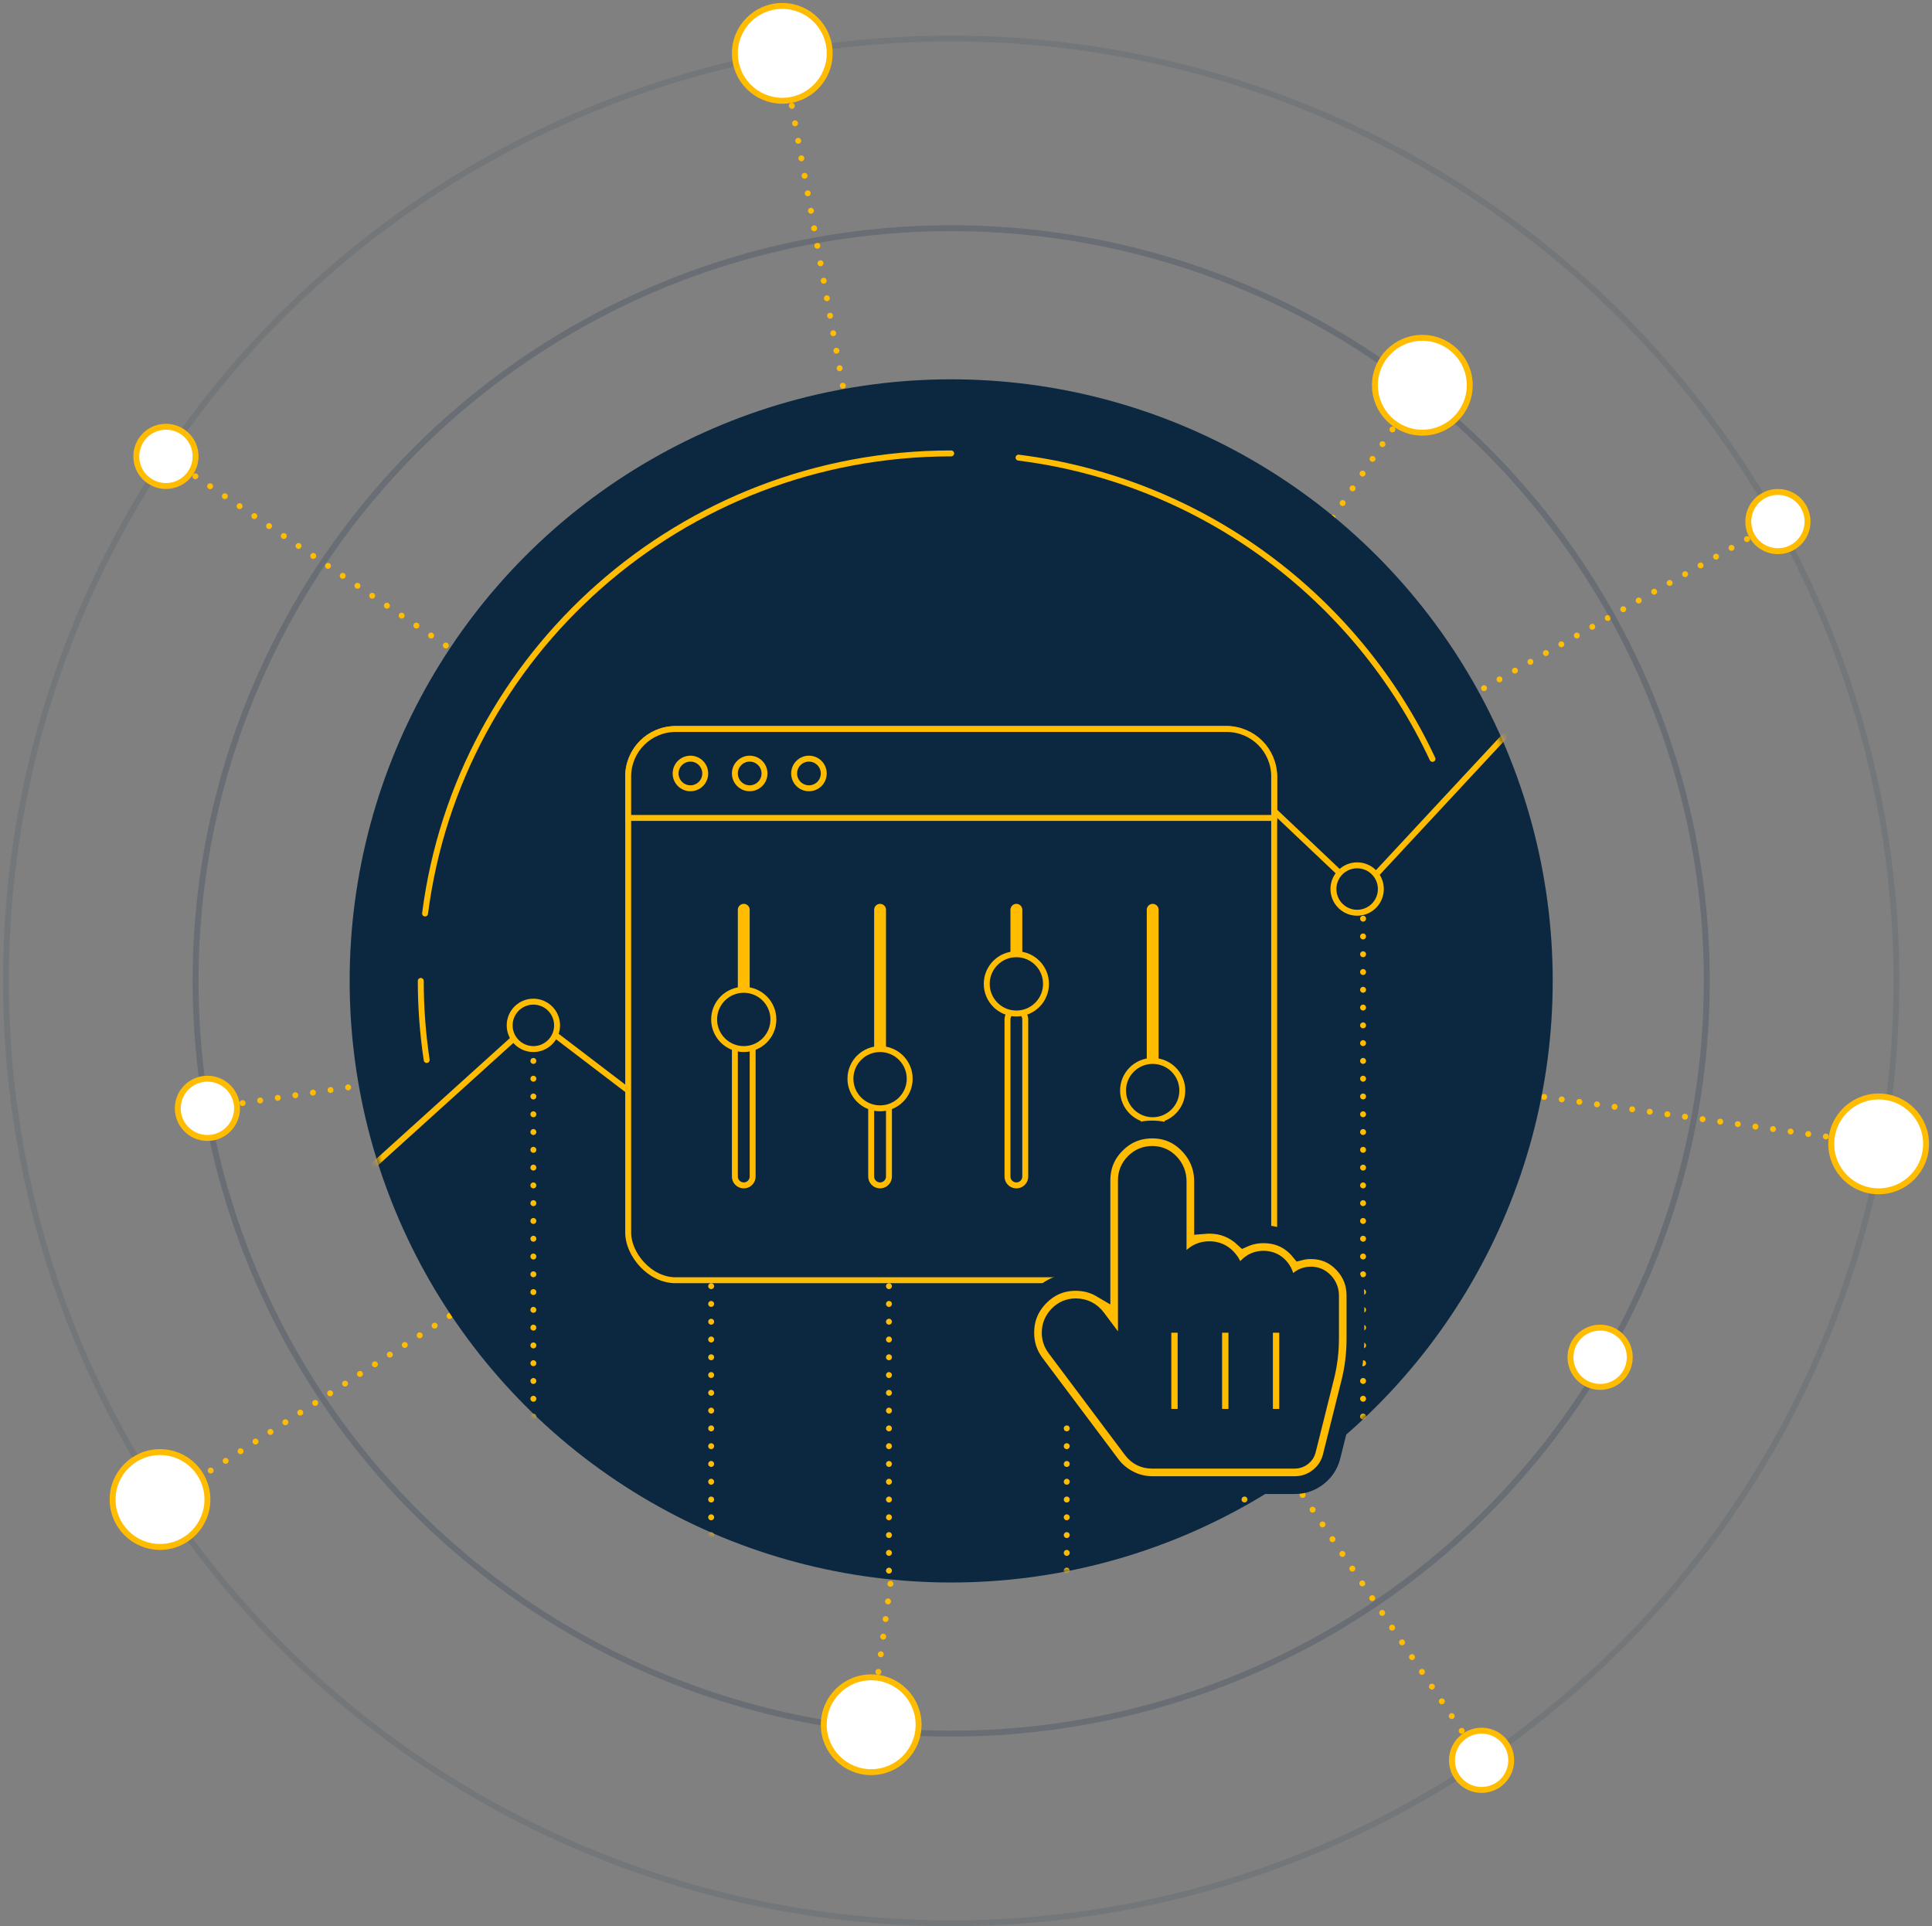 <?xml version="1.0" encoding="UTF-8"?> <svg xmlns="http://www.w3.org/2000/svg" xmlns:xlink="http://www.w3.org/1999/xlink" width="326px" height="325px" viewBox="0 0 326 325"><rect x="0" y="0" width="326" height="325" fill="#808080" stroke="none"/> <!-- Generator: sketchtool 58 (101010) - https://sketch.com --> <title>793693A0-B10A-4161-B9D0-1FDF65A70404</title> <desc>Created with sketchtool.</desc> <defs> <circle id="path-1" cx="101.5" cy="101.5" r="101.5"></circle> <path d="M19.5,49 L19.5,75.5" id="path-3"></path> <path d="M42.5,58 L42.5,75.5" id="path-4"></path> <path d="M65.5,49 L65.5,75.5" id="path-5"></path> <path d="M88.5,59 L88.5,75.5" id="path-6"></path> </defs> <g id="Каналы" stroke="none" stroke-width="1" fill="none" fill-rule="evenodd"> <g id="Channels-list---desktop---1.1" transform="translate(-558, -2735)"> <g id="Group-10" transform="translate(559, 2736)"> <path d="M27,76 L162.245,167.377" id="Path-6" stroke="#FFBC00" stroke-linecap="round" stroke-dasharray="0,3"></path> <path d="M146,290 L162.245,171.075" id="Path-7" stroke="#FFBC00" stroke-linecap="round" stroke-dasharray="0,3"></path> <path d="M316,192 L167.009,171.075" id="Path-8" stroke="#FFBC00" stroke-linecap="round" stroke-dasharray="0,3"></path> <path d="M239,64 L171,164.5" id="Path-9" stroke="#FFBC00" stroke-linecap="round" stroke-dasharray="0,3"></path> <path d="M27,252 L162.245,164.5" id="Path-10" stroke="#FFBC00" stroke-linecap="round" stroke-dasharray="0,3"></path> <path d="M249,296 L162.245,167.377" id="Path-11" stroke="#FFBC00" stroke-linecap="round" stroke-dasharray="0,3"></path> <path d="M299,87 L162.245,164.5" id="Path-12" stroke="#FFBC00" stroke-linecap="round" stroke-dasharray="0,3"></path> <path d="M131,8 L159.5,164.5" id="Path-13" stroke="#FFBC00" stroke-linecap="round" stroke-dasharray="0,3"></path> <path d="M34,186 L159,167.377" id="Path-14" stroke="#FFBC00" stroke-linecap="round" stroke-dasharray="0,3"></path> <g id="Group-4" transform="translate(0, 5.5)"> <ellipse id="Oval" stroke="#0C2841" opacity="0.2" cx="159.5" cy="159" rx="127.5" ry="127"></ellipse> <ellipse id="Oval" stroke="#0C2841" opacity="0.1" cx="159.5" cy="159" rx="159.5" ry="159"></ellipse> <g id="Path-15" transform="translate(58, 57.5)"> <mask id="mask-2" fill="white"> <use xlink:href="#path-1"></use> </mask> <use id="Mask" fill="#0C2841" xlink:href="#path-1"></use> <path d="M182.711,64.042 C170.011,36.862 143.919,17.124 112.864,13.211 M101.5,12.5 C55.946,12.5 18.341,46.343 12.724,90.125 M12,101.5 C12,106.034 12.341,110.49 12.999,114.842" id="Shape" stroke="#FFBC00" stroke-linecap="round" mask="url(#mask-2)"></path> <polyline stroke="#FFBC00" mask="url(#mask-2)" points="-5.067 140.837 31.262 108 47 120 96.123 91.919 135.5 97 155.321 72.184 170.429 86.5 196 59"></polyline> <path d="M31,109 L31,182.286" id="Path-16" stroke="#FFBC00" stroke-linecap="round" stroke-dasharray="0,3" mask="url(#mask-2)"></path> <path d="M61,129 L61,202.286" id="Path-16" stroke="#FFBC00" stroke-linecap="round" stroke-dasharray="0,3" mask="url(#mask-2)"></path> <path d="M91,129 L91,202.286" id="Path-16" stroke="#FFBC00" stroke-linecap="round" stroke-dasharray="0,3" mask="url(#mask-2)"></path> <path d="M121,129 L121,202.286" id="Path-16" stroke="#FFBC00" stroke-linecap="round" stroke-dasharray="0,3" mask="url(#mask-2)"></path> <path d="M151,129 L151,202.286" id="Path-16" stroke="#FFBC00" stroke-linecap="round" stroke-dasharray="0,3" mask="url(#mask-2)"></path> <path d="M171,91 L171,184.286" id="Path-16" stroke="#FFBC00" stroke-linecap="round" stroke-dasharray="0,3" mask="url(#mask-2)"></path> <circle id="Oval" stroke="#FFBC00" fill="#0C2841" mask="url(#mask-2)" cx="31" cy="109" r="4"></circle> <circle id="Oval" stroke="#FFBC00" fill="#0C2841" mask="url(#mask-2)" cx="170" cy="86" r="4"></circle> </g> </g> <g id="Group-5" transform="translate(18, 0)" fill="#FFFFFF" stroke="#FFBC00"> <circle id="Oval" cx="113" cy="8" r="8"></circle> <circle id="Oval" cx="298" cy="192" r="8"></circle> <circle id="Oval" cx="8" cy="252" r="8"></circle> <circle id="Oval" cx="128" cy="290" r="8"></circle> <circle id="Oval" cx="221" cy="64" r="8"></circle> <circle id="Oval" cx="231" cy="296" r="5"></circle> <circle id="Oval" cx="251" cy="228" r="5"></circle> <circle id="Oval" cx="16" cy="186" r="5"></circle> <circle id="Oval" cx="9" cy="76" r="5"></circle> <circle id="Oval" cx="281" cy="87" r="5"></circle> </g> <g id="Group-9" transform="translate(105, 122)"> <rect id="Rectangle" stroke="#FFBC00" fill="#0C2841" x="0" y="0" width="109" height="93" rx="8"></rect> <path d="M8,0 L101,0 C105.418,-8.11624501e-16 109,3.582 109,8 L109,15 L109,15 L0,15 L0,8 C-5.41083001e-16,3.582 3.582,8.11624501e-16 8,0 Z" id="Rectangle" stroke="#FFBC00" fill="#0C2841"></path> <circle id="Oval" stroke="#FFBC00" fill="#0C2841" cx="10.5" cy="7.5" r="2.5"></circle> <circle id="Oval" stroke="#FFBC00" fill="#0C2841" cx="20.5" cy="7.5" r="2.5"></circle> <circle id="Oval" stroke="#FFBC00" fill="#0C2841" cx="30.5" cy="7.5" r="2.5"></circle> <path d="M19.5,30.5 L19.5,75.5" id="Line" stroke="#FFBC00" stroke-width="2" stroke-linecap="round"></path> <g id="Line" stroke-linecap="round"> <use stroke="#FFBC00" stroke-width="4" xlink:href="#path-3"></use> <use stroke="#0C2841" stroke-width="2" xlink:href="#path-3"></use> </g> <circle id="Oval" stroke="#FFBC00" fill="#0C2841" cx="19.5" cy="49" r="5"></circle> <path d="M42.5,30.5 L42.5,75.5" id="Line" stroke="#FFBC00" stroke-width="2" stroke-linecap="round"></path> <g id="Line" stroke-linecap="round"> <use stroke="#FFBC00" stroke-width="4" xlink:href="#path-4"></use> <use stroke="#0C2841" stroke-width="2" xlink:href="#path-4"></use> </g> <circle id="Oval" stroke="#FFBC00" fill="#0C2841" cx="42.5" cy="59" r="5"></circle> <path d="M65.5,30.5 L65.5,75.5" id="Line" stroke="#FFBC00" stroke-width="2" stroke-linecap="round"></path> <g id="Line" stroke-linecap="round"> <use stroke="#FFBC00" stroke-width="4" xlink:href="#path-5"></use> <use stroke="#0C2841" stroke-width="2" xlink:href="#path-5"></use> </g> <circle id="Oval" stroke="#FFBC00" fill="#0C2841" cx="65.5" cy="43" r="5"></circle> <path d="M88.5,30.5 L88.5,75.5" id="Line" stroke="#FFBC00" stroke-width="2" stroke-linecap="round"></path> <g id="Line" stroke-linecap="round"> <use stroke="#FFBC00" stroke-width="4" xlink:href="#path-6"></use> <use stroke="#0C2841" stroke-width="2" xlink:href="#path-6"></use> </g> <circle id="Oval" stroke="#FFBC00" fill="#0C2841" cx="88.5" cy="61" r="5"></circle> </g> <g id="pointer" transform="translate(172, 189)"> <path d="M8.037,28.649 L10.923,28.649 L14.241,31.373 C15.284,27.045 15.806,24.881 15.806,24.881 C15.806,24.881 15.806,21.178 15.806,13.77 L15.806,6 L18.881,3.435 C19.767,3.435 20.515,3.435 21.124,3.435 C21.734,3.435 22.88,3.435 24.562,3.435 C25.501,5.145 25.97,6 25.97,6 C25.97,6 27.338,10.567 27.338,10.567 C27.338,10.567 27.338,14.765 27.338,15.515 C27.338,16.015 27.338,16.946 27.338,18.307 L31.289,19.465 L34.103,19.465 L36.092,20.723 C37.753,20.723 38.584,20.723 38.584,20.723 C38.584,20.723 39.952,20.723 42.69,20.723 C43.494,21.6 43.896,22.038 43.896,22.038 C43.896,22.038 44.797,22.425 46.6,23.197 C48.289,22.695 49.133,22.695 49.133,23.197 C49.133,23.951 52.07,23.861 52.07,24.881 C52.07,25.902 53.076,26.01 53.076,27.329 C53.076,28.649 53.076,31.706 53.076,33.412 C53.076,35.119 53.076,38.387 53.076,39.42 C53.076,40.454 52.851,45.418 52.07,46.521 C51.29,47.624 49.133,51.795 49.133,52.854 C49.133,53.56 48.675,55.275 47.758,58 C45.183,58 43.896,58 43.896,58 C43.896,58 39.693,58 31.289,58 L24.562,58 L15.806,55.67 L11.991,50.454 L5.65,42.855 L1.583,36.598 C1.583,35.232 1.583,34.17 1.583,33.412 C1.583,32.276 4.05,30 4.05,30 C4.05,30 5.09,29.55 7.17,28.649 L8.037,28.649 Z" id="Path-4" fill="#0C2841"></path> <path d="M21.429,4.857 C20.246,4.857 19.235,5.276 18.398,6.113 C17.561,6.95 17.143,7.96 17.143,9.143 L17.143,39.143 L12.087,32.379 C11.172,31.174 9.978,30.571 8.504,30.571 C7.344,30.571 6.35,30.996 5.525,31.844 C4.699,32.692 4.286,33.696 4.286,34.857 C4.286,35.817 4.576,36.676 5.156,37.435 L18.013,54.578 C18.862,55.717 20,56.286 21.429,56.286 L45.469,56.286 C45.96,56.286 46.401,56.135 46.791,55.834 C47.182,55.532 47.433,55.147 47.545,54.679 L50.625,42.357 C51.161,40.214 51.429,38.049 51.429,35.862 L51.429,28.596 C51.429,27.681 51.116,26.888 50.491,26.219 C49.866,25.549 49.107,25.214 48.214,25.214 C47.321,25.214 46.563,25.527 45.938,26.152 C45.312,26.777 45,27.536 45,28.429 L43.929,28.429 L43.929,26.386 C43.929,25.315 43.571,24.405 42.857,23.657 C42.143,22.91 41.25,22.536 40.179,22.536 C39.152,22.536 38.27,22.904 37.533,23.641 C36.797,24.377 36.429,25.259 36.429,26.286 L36.429,28.429 L35.357,28.429 L35.357,25.415 C35.357,24.187 34.944,23.133 34.118,22.251 C33.292,21.369 32.277,20.929 31.071,20.929 C29.888,20.929 28.878,21.347 28.041,22.184 C27.204,23.021 26.786,24.031 26.786,25.214 L26.786,28.429 L25.714,28.429 L25.714,9.344 C25.714,8.116 25.301,7.061 24.475,6.18 C23.65,5.298 22.634,4.857 21.429,4.857 Z M21.429,0.571 C23.817,0.571 25.843,1.436 27.506,3.166 C29.169,4.896 30,6.955 30,9.344 L30,16.71 L30.739,16.654 C30.871,16.646 30.982,16.643 31.071,16.643 C33.281,16.643 35.212,17.413 36.864,18.953 C37.913,18.484 39.018,18.25 40.179,18.25 C42.701,18.25 44.754,19.221 46.339,21.163 C46.942,21.007 47.567,20.929 48.214,20.929 C50.313,20.929 52.087,21.682 53.538,23.189 C54.989,24.695 55.714,26.498 55.714,28.596 L55.714,35.862 C55.714,38.451 55.402,40.962 54.777,43.395 L51.696,55.717 C51.339,57.145 50.58,58.311 49.42,59.215 C48.259,60.119 46.942,60.571 45.469,60.571 L21.429,60.571 C20.089,60.571 18.811,60.265 17.595,59.651 C16.378,59.037 15.368,58.205 14.565,57.156 L1.708,40.013 C0.569,38.496 0,36.777 0,34.857 C0,32.513 0.831,30.499 2.494,28.814 C4.157,27.128 6.161,26.286 8.504,26.286 C10.089,26.286 11.54,26.676 12.857,27.458 L12.857,9.143 C12.857,6.777 13.694,4.757 15.368,3.083 C17.042,1.408 19.062,0.571 21.429,0.571 Z" id="" stroke="#0C2841" stroke-width="3" fill="#FFBC00" fill-rule="nonzero"></path> <polygon id="Path" fill="#FFBC00" fill-rule="nonzero" points="24.643 47.714 24.643 34.857 25.714 34.857 25.714 47.714"></polygon> <polygon id="Path" fill="#FFBC00" fill-rule="nonzero" points="33.214 47.714 33.214 34.857 34.286 34.857 34.286 47.714"></polygon> <polygon id="Path" fill="#FFBC00" fill-rule="nonzero" points="41.786 47.714 41.786 34.857 42.857 34.857 42.857 47.714"></polygon> </g> </g> </g> </g> </svg> 